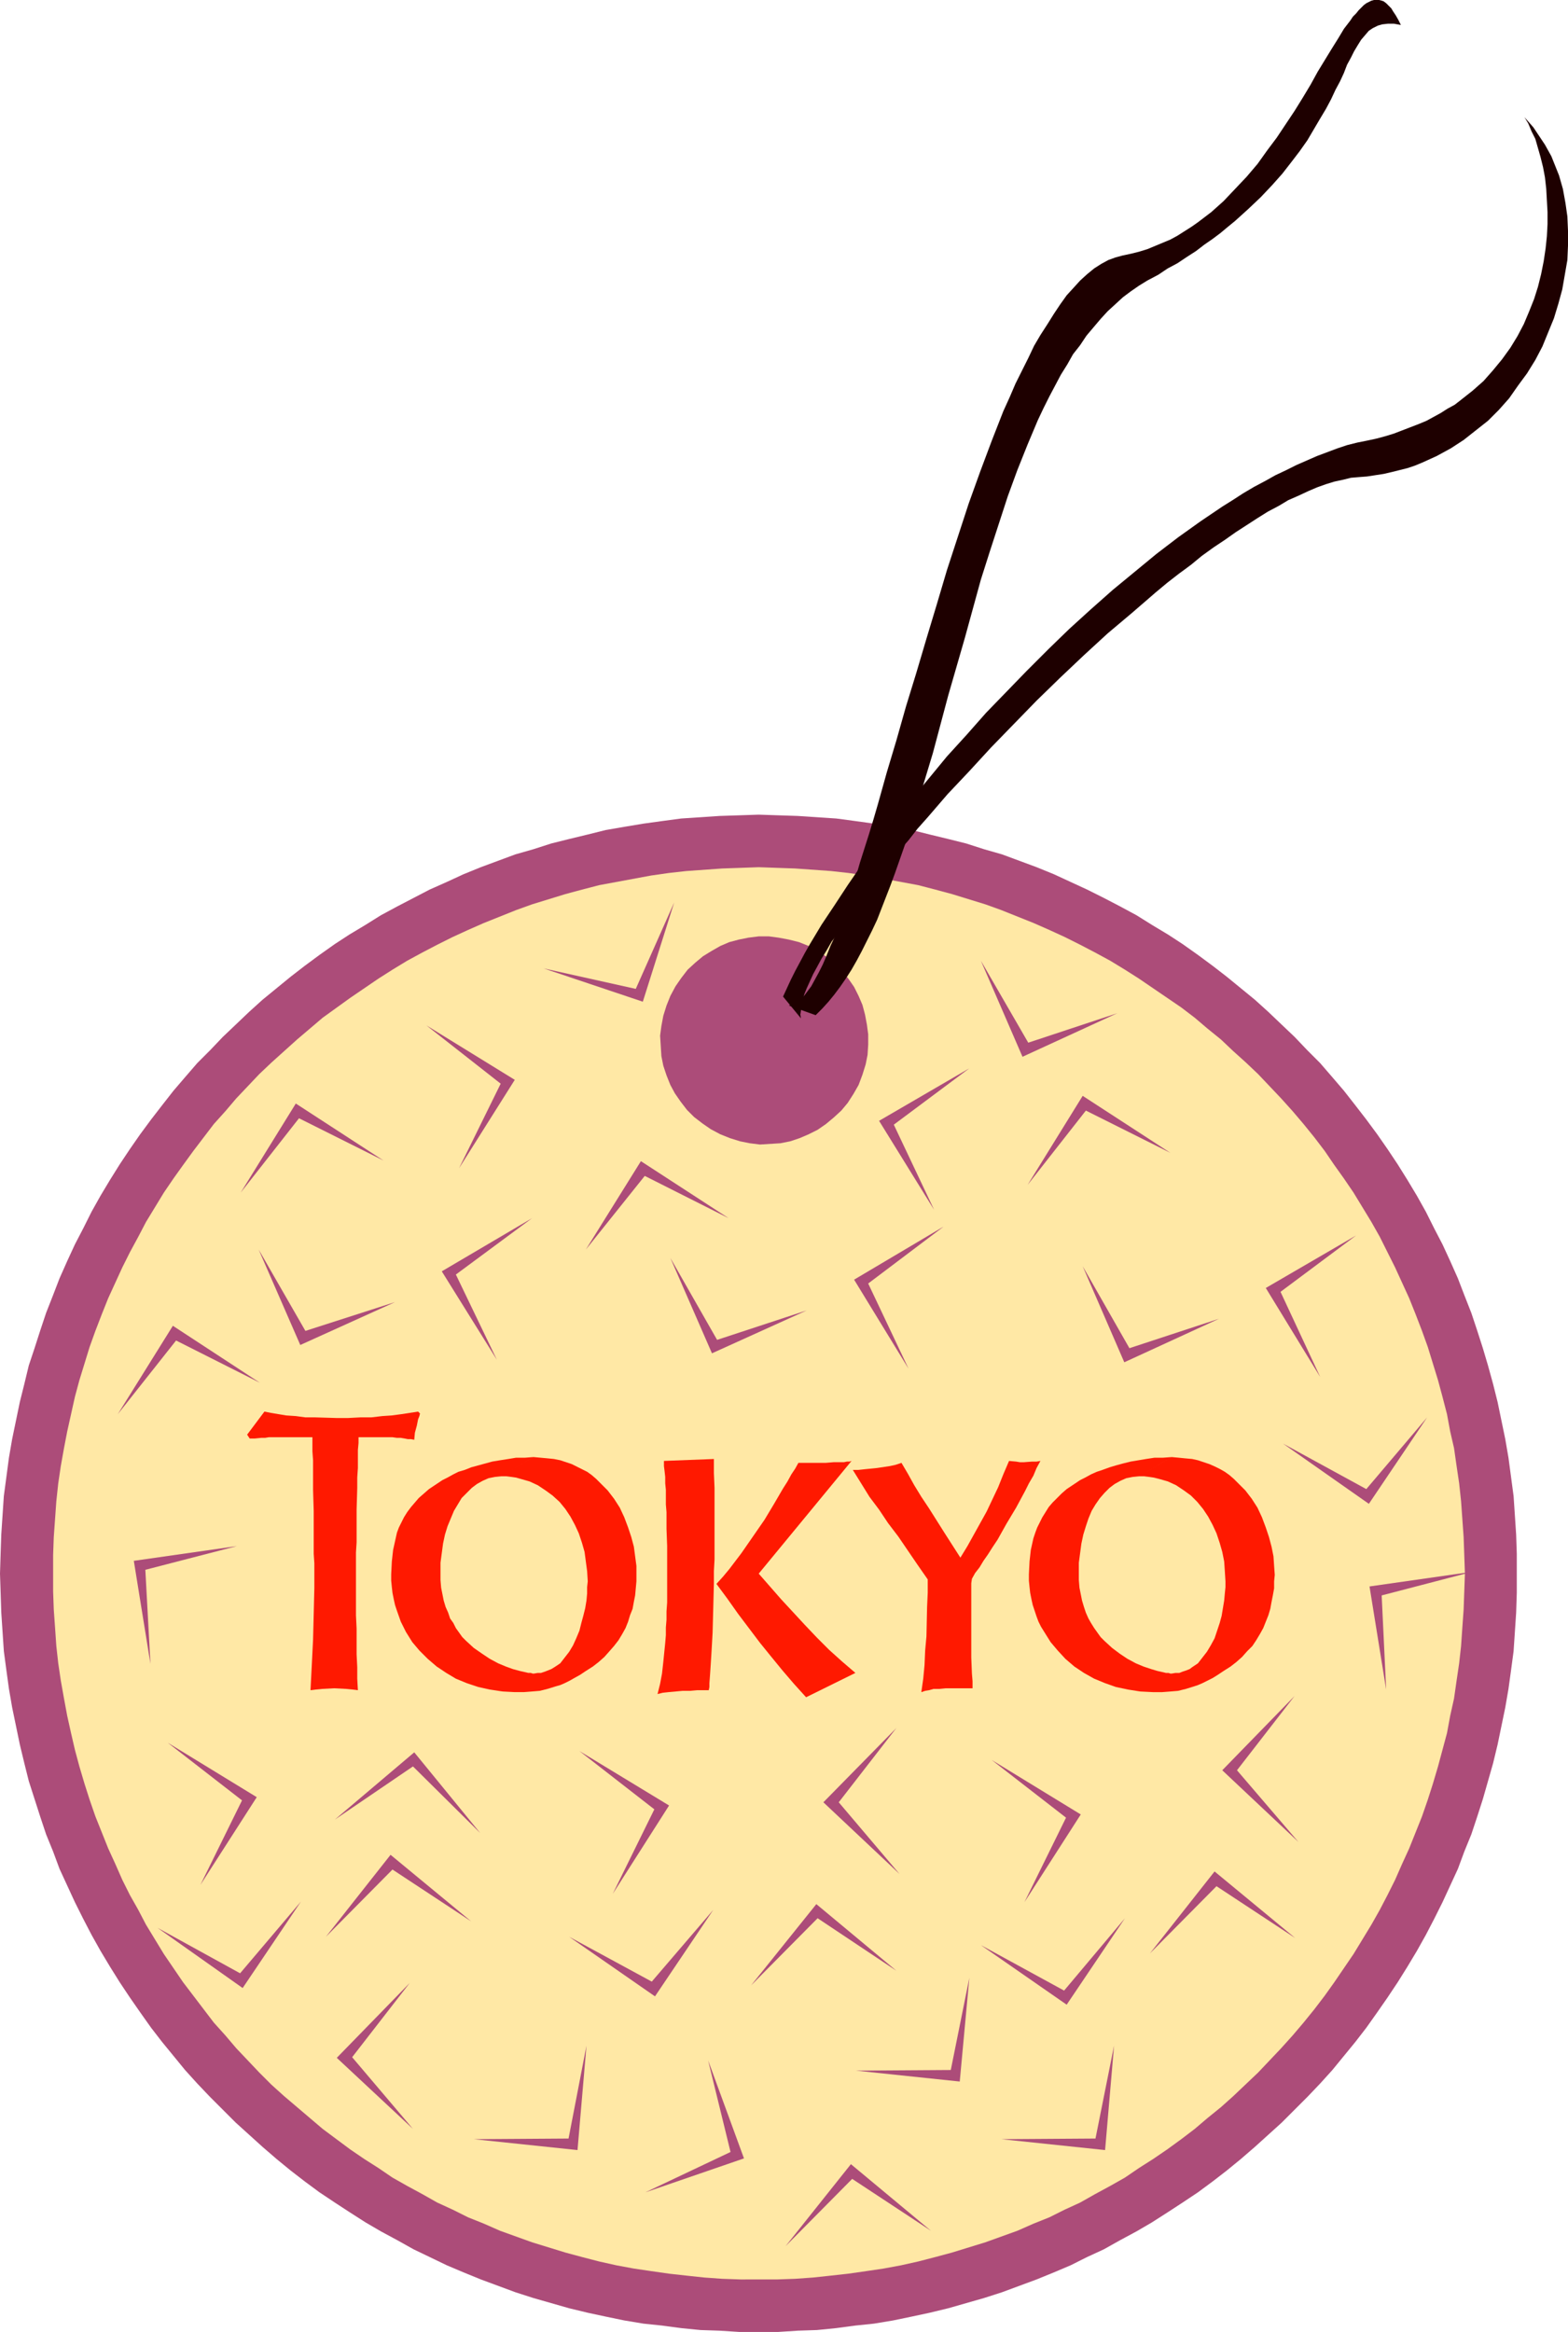 <?xml version="1.0" encoding="UTF-8" standalone="no"?>
<svg
   version="1.0"
   width="104.702mm"
   height="155.668mm"
   id="svg46"
   sodipodi:docname="Luggage Tag - Tokyo.wmf"
   xmlns:inkscape="http://www.inkscape.org/namespaces/inkscape"
   xmlns:sodipodi="http://sodipodi.sourceforge.net/DTD/sodipodi-0.dtd"
   xmlns="http://www.w3.org/2000/svg"
   xmlns:svg="http://www.w3.org/2000/svg">
  <sodipodi:namedview
     id="namedview46"
     pagecolor="#ffffff"
     bordercolor="#000000"
     borderopacity="0.25"
     inkscape:showpageshadow="2"
     inkscape:pageopacity="0.0"
     inkscape:pagecheckerboard="0"
     inkscape:deskcolor="#d1d1d1"
     inkscape:document-units="mm" />
  <defs
     id="defs1">
    <pattern
       id="WMFhbasepattern"
       patternUnits="userSpaceOnUse"
       width="6"
       height="6"
       x="0"
       y="0" />
  </defs>
  <path
     style="fill:#ac4c79;fill-opacity:1;fill-rule:evenodd;stroke:none"
     d="m 191.479,588.353 h 4.848 l 5.009,-0.323 4.848,-0.162 4.848,-0.485 4.848,-0.646 4.686,-0.485 4.848,-0.808 4.686,-0.97 4.524,-0.97 4.686,-1.131 4.524,-1.293 4.524,-1.293 4.524,-1.454 4.363,-1.616 4.363,-1.616 4.363,-1.778 4.201,-1.778 4.201,-2.101 4.201,-1.939 4.04,-2.262 4.201,-2.262 3.878,-2.262 4.04,-2.585 3.716,-2.424 3.878,-2.585 3.716,-2.747 3.555,-2.747 3.555,-2.909 3.555,-3.07 3.393,-3.07 3.393,-3.07 3.232,-3.232 3.232,-3.232 3.232,-3.393 3.07,-3.393 2.909,-3.555 2.909,-3.555 2.747,-3.555 2.747,-3.878 2.585,-3.717 2.585,-3.878 2.424,-3.878 2.424,-4.04 2.262,-4.04 2.101,-4.04 2.101,-4.201 1.939,-4.201 1.939,-4.201 1.616,-4.363 1.777,-4.363 1.454,-4.363 1.454,-4.525 1.293,-4.525 1.293,-4.525 1.131,-4.686 0.97,-4.686 0.97,-4.686 0.808,-4.686 0.646,-4.686 0.646,-4.848 0.323,-4.848 0.323,-4.848 0.162,-5.009 v -4.848 -5.009 l -0.162,-4.848 -0.323,-4.848 -0.323,-4.848 -0.646,-4.848 -0.646,-4.848 -0.808,-4.686 -0.97,-4.686 -0.97,-4.686 -1.131,-4.525 -1.293,-4.686 -1.293,-4.363 -1.454,-4.525 -1.454,-4.363 -1.777,-4.525 -1.616,-4.201 -1.939,-4.363 -1.939,-4.201 -2.101,-4.04 -2.101,-4.201 -2.262,-4.04 -2.424,-4.04 -2.424,-3.878 -2.585,-3.878 -2.585,-3.717 -2.747,-3.717 -2.747,-3.555 -2.909,-3.717 -2.909,-3.393 -3.07,-3.555 -3.232,-3.232 -3.232,-3.393 -3.232,-3.07 -3.393,-3.232 -3.393,-3.07 -3.555,-2.909 -3.555,-2.909 -3.555,-2.747 -3.716,-2.747 -3.878,-2.747 -3.716,-2.424 -4.04,-2.424 -3.878,-2.424 -4.201,-2.262 -4.04,-2.101 -4.201,-2.101 -4.201,-1.939 -4.201,-1.939 -4.363,-1.778 -4.363,-1.616 -4.363,-1.616 -4.524,-1.293 -4.524,-1.454 -4.524,-1.131 -4.686,-1.131 -4.524,-1.131 -4.686,-0.808 -4.848,-0.808 -4.686,-0.646 -4.848,-0.646 -4.848,-0.323 -4.848,-0.323 -5.009,-0.162 -4.848,-0.162 -4.848,0.162 -5.009,0.162 -4.848,0.323 -4.848,0.323 -4.848,0.646 -4.686,0.646 -4.848,0.808 -4.686,0.808 -4.524,1.131 -4.686,1.131 -4.524,1.131 -4.524,1.454 -4.524,1.293 -4.363,1.616 -4.363,1.616 -4.363,1.778 -4.201,1.939 -4.363,1.939 -4.04,2.101 -4.04,2.101 -4.201,2.262 -3.878,2.424 -4.04,2.424 -3.716,2.424 -3.878,2.747 -3.716,2.747 -3.555,2.747 -3.555,2.909 -3.555,2.909 -3.393,3.07 -3.393,3.232 -3.232,3.07 -3.232,3.393 -3.232,3.232 -3.07,3.555 -2.909,3.393 -2.909,3.717 -2.747,3.555 -2.747,3.717 -2.585,3.717 -2.585,3.878 -2.424,3.878 -2.424,4.04 -2.262,4.04 -2.101,4.201 -2.101,4.04 -1.939,4.201 -1.939,4.363 -1.616,4.201 -1.777,4.525 -1.454,4.363 -1.454,4.525 -1.454,4.363 -1.131,4.686 -1.131,4.525 -0.97,4.686 -0.97,4.686 -0.808,4.686 -0.646,4.848 -0.646,4.848 -0.323,4.848 -0.323,4.848 -0.162,4.848 L 0,397.029 l 0.162,4.848 0.162,5.009 0.323,4.848 0.323,4.848 0.646,4.848 0.646,4.686 0.808,4.686 0.97,4.686 0.97,4.686 1.131,4.686 1.131,4.525 1.454,4.525 1.454,4.525 1.454,4.363 1.777,4.363 1.616,4.363 1.939,4.201 1.939,4.201 2.101,4.201 2.101,4.04 2.262,4.04 2.424,4.04 2.424,3.878 2.585,3.878 2.585,3.717 2.747,3.878 2.747,3.555 2.909,3.555 2.909,3.555 3.07,3.393 3.232,3.393 3.232,3.232 3.232,3.232 3.393,3.07 3.393,3.07 3.555,3.07 3.555,2.909 3.555,2.747 3.716,2.747 3.878,2.585 3.716,2.424 4.04,2.585 3.878,2.262 4.201,2.262 4.04,2.262 4.04,1.939 4.363,2.101 4.201,1.778 4.363,1.778 4.363,1.616 4.363,1.616 4.524,1.454 4.524,1.293 4.524,1.293 4.686,1.131 4.524,0.97 4.686,0.97 4.848,0.808 4.686,0.485 4.848,0.646 4.848,0.485 4.848,0.162 5.009,0.323 z"
     id="path1" />
  <path
     style="fill:#ffe8a5;fill-opacity:1;fill-rule:evenodd;stroke:none"
     d="m 191.479,575.103 h 4.524 l 4.686,-0.162 4.524,-0.323 4.524,-0.485 4.363,-0.485 4.524,-0.646 4.363,-0.646 4.363,-0.808 4.363,-0.97 4.363,-1.131 4.201,-1.131 4.201,-1.293 4.201,-1.293 4.04,-1.454 4.04,-1.454 4.04,-1.778 4.04,-1.616 3.878,-1.939 3.878,-1.778 3.716,-2.101 3.878,-2.101 3.716,-2.101 3.555,-2.424 3.555,-2.262 3.555,-2.424 3.555,-2.585 3.393,-2.585 3.232,-2.747 3.393,-2.747 3.07,-2.747 6.302,-5.979 5.817,-6.14 2.909,-3.232 2.747,-3.232 2.747,-3.393 2.585,-3.393 2.424,-3.393 2.424,-3.555 2.424,-3.555 2.262,-3.717 2.262,-3.717 2.101,-3.717 1.939,-3.717 1.939,-3.878 1.777,-4.04 1.777,-3.878 1.616,-4.04 1.616,-4.04 1.454,-4.201 1.293,-4.04 1.293,-4.363 1.131,-4.201 1.131,-4.201 0.808,-4.363 0.97,-4.363 0.646,-4.525 0.646,-4.363 0.485,-4.363 0.323,-4.686 0.323,-4.525 0.162,-4.525 0.162,-4.525 -0.162,-4.686 -0.162,-4.525 -0.323,-4.525 -0.323,-4.525 -0.485,-4.525 -0.646,-4.363 -0.646,-4.525 -0.97,-4.201 -0.808,-4.363 -1.131,-4.363 -1.131,-4.201 -1.293,-4.201 -1.293,-4.201 -1.454,-4.04 -1.616,-4.201 -1.616,-4.04 -1.777,-3.878 -1.777,-3.878 -1.939,-3.878 -1.939,-3.878 -2.101,-3.717 -2.262,-3.717 -2.262,-3.717 -2.424,-3.555 -2.424,-3.393 -2.424,-3.555 -2.585,-3.393 -2.747,-3.393 -2.747,-3.232 -2.909,-3.232 -2.909,-3.07 -2.909,-3.07 -3.07,-2.909 -3.232,-2.909 -3.07,-2.909 -3.393,-2.747 -3.232,-2.747 -3.393,-2.585 -3.555,-2.424 -3.555,-2.424 -3.555,-2.424 -3.555,-2.262 -3.716,-2.262 -3.878,-2.101 -3.716,-1.939 -3.878,-1.939 -3.878,-1.778 -4.04,-1.778 -4.04,-1.616 -4.04,-1.616 -4.04,-1.454 -4.201,-1.293 -4.201,-1.293 -4.201,-1.131 -4.363,-1.131 -4.363,-0.808 -4.363,-0.808 -4.363,-0.808 -4.524,-0.646 -4.363,-0.485 -4.524,-0.323 -4.524,-0.323 -4.686,-0.162 -4.524,-0.162 -4.524,0.162 -4.686,0.162 -4.524,0.323 -4.524,0.323 -4.363,0.485 -4.524,0.646 -4.363,0.808 -4.363,0.808 -4.363,0.808 -4.363,1.131 -4.201,1.131 -4.201,1.293 -4.201,1.293 -4.04,1.454 -4.04,1.616 -4.04,1.616 -4.04,1.778 -3.878,1.778 -3.878,1.939 -3.716,1.939 -3.878,2.101 -3.716,2.262 -3.555,2.262 -3.555,2.424 -3.555,2.424 -6.948,5.009 -3.232,2.747 -3.232,2.747 -3.232,2.909 -3.232,2.909 -3.07,2.909 -2.909,3.07 -2.909,3.07 -2.747,3.232 -2.909,3.232 -2.585,3.393 -2.585,3.393 -2.585,3.555 -2.424,3.393 -2.424,3.555 -2.262,3.717 -2.262,3.717 -1.939,3.717 -2.101,3.878 -1.939,3.878 -1.777,3.878 -1.777,3.878 -1.616,4.04 -1.616,4.201 -1.454,4.04 -1.293,4.201 -1.293,4.201 -1.131,4.201 -0.97,4.363 -0.97,4.363 -0.808,4.201 -0.808,4.525 -0.646,4.363 -0.485,4.525 -0.323,4.525 -0.323,4.525 -0.162,4.525 v 4.686 4.525 l 0.162,4.525 0.323,4.525 0.323,4.686 0.485,4.363 0.646,4.363 0.808,4.525 0.808,4.363 0.97,4.363 0.97,4.201 1.131,4.201 1.293,4.363 1.293,4.04 1.454,4.201 1.616,4.04 1.616,4.04 1.777,3.878 1.777,4.04 1.939,3.878 2.101,3.717 1.939,3.717 2.262,3.717 2.262,3.717 2.424,3.555 2.424,3.555 2.585,3.393 2.585,3.393 2.585,3.393 2.909,3.232 2.747,3.232 2.909,3.07 2.909,3.07 3.07,3.07 3.232,2.909 3.232,2.747 3.232,2.747 3.232,2.747 6.948,5.171 3.555,2.424 3.555,2.262 3.555,2.424 3.716,2.101 3.878,2.101 3.716,2.101 3.878,1.778 3.878,1.939 4.04,1.616 4.04,1.778 4.04,1.454 4.04,1.454 4.201,1.293 4.201,1.293 4.201,1.131 4.363,1.131 4.363,0.97 4.363,0.808 4.363,0.646 4.524,0.646 4.363,0.485 4.524,0.485 4.524,0.323 4.686,0.162 z"
     id="path2" />
  <path
     style="fill:#ac4c79;fill-opacity:1;fill-rule:evenodd;stroke:none"
     d="m 225.573,283.754 19.067,-14.22 -22.784,13.25 13.896,22.461 z"
     id="path3" />
  <path
     style="fill:#ac4c79;fill-opacity:1;fill-rule:evenodd;stroke:none"
     d="M 77.076,335.786 65.281,315.264 75.784,339.341 99.698,328.515 Z"
     id="path4" />
  <path
     style="fill:#ac4c79;fill-opacity:1;fill-rule:evenodd;stroke:none"
     d="m 160.454,249.497 -23.268,-5.171 25.046,8.403 7.918,-25.047 z"
     id="path5" />
  <path
     style="fill:#ac4c79;fill-opacity:1;fill-rule:evenodd;stroke:none"
     d="M 75.46,282.138 96.79,292.803 74.652,278.421 60.756,300.883 Z"
     id="path6" />
  <path
     style="fill:#ac4c79;fill-opacity:1;fill-rule:evenodd;stroke:none"
     d="m 60.595,497.862 -20.845,-11.473 21.491,15.19 14.704,-21.815 z"
     id="path7" />
  <path
     style="fill:#ac4c79;fill-opacity:1;fill-rule:evenodd;stroke:none"
     d="M 61.079,454.233 50.576,475.563 64.796,453.425 42.335,439.689 Z"
     id="path8" />
  <path
     style="fill:#ac4c79;fill-opacity:1;fill-rule:evenodd;stroke:none"
     d="m 215.07,549.733 19.875,13.089 -20.198,-16.805 -16.482,20.684 z"
     id="path9" />
  <path
     style="fill:#ac4c79;fill-opacity:1;fill-rule:evenodd;stroke:none"
     d="m 36.68,396.06 23.107,-5.979 -26.015,3.717 4.201,26.016 z"
     id="path10" />
  <path
     style="fill:#ac4c79;fill-opacity:1;fill-rule:evenodd;stroke:none"
     d="M 88.872,519.031 103.415,500.286 84.994,519.192 104.223,537.129 Z"
     id="path11" />
  <path
     style="fill:#ac4c79;fill-opacity:1;fill-rule:evenodd;stroke:none"
     d="m 115.049,321.566 19.229,-14.22 -22.784,13.412 13.896,22.3 z"
     id="path12" />
  <path
     style="fill:#ac4c79;fill-opacity:1;fill-rule:evenodd;stroke:none"
     d="m 180.976,338.049 -11.796,-20.684 10.503,24.077 23.915,-10.827 z"
     id="path13" />
  <path
     style="fill:#ac4c79;fill-opacity:1;fill-rule:evenodd;stroke:none"
     d="m 162.717,296.681 21.168,10.665 -22.137,-14.382 -13.896,22.3 z"
     id="path14" />
  <path
     style="fill:#ac4c79;fill-opacity:1;fill-rule:evenodd;stroke:none"
     d="m 164.494,499.963 -20.845,-11.311 21.652,15.028 14.704,-21.815 z"
     id="path15" />
  <path
     style="fill:#ac4c79;fill-opacity:1;fill-rule:evenodd;stroke:none"
     d="m 165.14,456.495 -10.503,21.33 14.22,-22.3 -22.622,-13.735 z"
     id="path16" />
  <path
     style="fill:#ac4c79;fill-opacity:1;fill-rule:evenodd;stroke:none"
     d="M 99.052,471.684 118.927,484.773 98.567,467.968 82.247,488.652 Z"
     id="path17" />
  <path
     style="fill:#ac4c79;fill-opacity:1;fill-rule:evenodd;stroke:none"
     d="m 143.488,539.553 -23.915,0.162 26.177,2.747 2.262,-26.339 z"
     id="path18" />
  <path
     style="fill:#ac4c79;fill-opacity:1;fill-rule:evenodd;stroke:none"
     d="m 104.223,445.668 16.966,16.805 -16.643,-20.36 -20.037,16.967 z"
     id="path19" />
  <path
     style="fill:#ac4c79;fill-opacity:1;fill-rule:evenodd;stroke:none"
     d="m 219.11,323.829 19.067,-14.382 -22.622,13.412 13.735,22.461 z"
     id="path20" />
  <path
     style="fill:#ac4c79;fill-opacity:1;fill-rule:evenodd;stroke:none"
     d="m 285.037,340.149 -11.796,-20.684 10.503,24.239 23.915,-10.988 z"
     id="path21" />
  <path
     style="fill:#ac4c79;fill-opacity:1;fill-rule:evenodd;stroke:none"
     d="M 274.049,280.199 295.378,290.864 273.241,276.482 259.345,298.944 Z"
     id="path22" />
  <path
     style="fill:#ac4c79;fill-opacity:1;fill-rule:evenodd;stroke:none"
     d="m 268.555,502.225 -21.006,-11.473 21.652,15.028 14.704,-21.815 z"
     id="path23" />
  <path
     style="fill:#ac4c79;fill-opacity:1;fill-rule:evenodd;stroke:none"
     d="m 269.04,458.596 -10.503,21.33 14.22,-22.138 -22.46,-13.735 z"
     id="path24" />
  <path
     style="fill:#ac4c79;fill-opacity:1;fill-rule:evenodd;stroke:none"
     d="m 206.345,483.965 19.875,13.25 -20.198,-16.805 -16.482,20.522 z"
     id="path25" />
  <path
     style="fill:#ac4c79;fill-opacity:1;fill-rule:evenodd;stroke:none"
     d="m 239.954,522.262 -23.915,0.162 26.177,2.747 2.424,-26.178 z"
     id="path26" />
  <path
     style="fill:#ac4c79;fill-opacity:1;fill-rule:evenodd;stroke:none"
     d="m 211.677,454.717 14.543,-18.745 -18.421,18.745 19.229,18.098 z"
     id="path27" />
  <path
     style="fill:#ac4c79;fill-opacity:1;fill-rule:evenodd;stroke:none"
     d="m 323.171,325.929 19.067,-14.22 -22.784,13.25 13.735,22.461 z"
     id="path28" />
  <path
     style="fill:#ac4c79;fill-opacity:1;fill-rule:evenodd;stroke:none"
     d="m 259.506,263.07 -11.957,-20.684 10.503,24.239 23.915,-10.988 z"
     id="path29" />
  <path
     style="fill:#ac4c79;fill-opacity:1;fill-rule:evenodd;stroke:none"
     d="M 44.436,338.21 65.604,348.875 43.628,334.494 29.732,356.793 Z"
     id="path30" />
  <path
     style="fill:#ac4c79;fill-opacity:1;fill-rule:evenodd;stroke:none"
     d="m 184.369,542.946 -21.491,10.18 24.884,-8.564 -9.049,-24.723 z"
     id="path31" />
  <path
     style="fill:#ac4c79;fill-opacity:1;fill-rule:evenodd;stroke:none"
     d="m 344.823,375.699 -21.006,-11.473 21.652,15.19 14.704,-21.815 z"
     id="path32" />
  <path
     style="fill:#ac4c79;fill-opacity:1;fill-rule:evenodd;stroke:none"
     d="M 126.36,273.412 115.857,294.742 129.915,272.443 107.616,258.707 Z"
     id="path33" />
  <path
     style="fill:#ac4c79;fill-opacity:1;fill-rule:evenodd;stroke:none"
     d="m 307.012,475.886 19.875,13.089 -20.36,-16.805 -16.32,20.684 z"
     id="path34" />
  <path
     style="fill:#ac4c79;fill-opacity:1;fill-rule:evenodd;stroke:none"
     d="m 348.701,402.523 22.945,-5.979 -26.015,3.717 4.201,26.016 z"
     id="path35" />
  <path
     style="fill:#ac4c79;fill-opacity:1;fill-rule:evenodd;stroke:none"
     d="m 276.473,539.553 -23.753,0.162 26.177,2.747 2.262,-26.339 z"
     id="path36" />
  <path
     style="fill:#ac4c79;fill-opacity:1;fill-rule:evenodd;stroke:none"
     d="m 312.183,446.638 14.543,-18.745 -18.259,18.745 19.229,18.098 z"
     id="path37" />
  <path
     style="fill:#ff1900;fill-opacity:1;fill-rule:evenodd;stroke:none"
     d="M 70.29,362.61 H 68.997 67.866 l -0.97,0.162 h -0.97 l -1.616,0.162 h -1.293 l -0.646,-0.97 4.363,-5.817 1.616,0.323 1.939,0.323 1.939,0.323 2.424,0.162 2.424,0.323 h 2.424 l 5.332,0.162 h 3.07 l 3.07,-0.162 h 2.747 l 2.747,-0.323 2.424,-0.162 2.424,-0.323 2.101,-0.323 2.101,-0.323 0.485,0.485 -0.162,0.646 -0.323,0.808 -0.323,1.616 -0.485,1.778 -0.162,1.778 -0.808,-0.162 h -0.808 l -0.808,-0.162 -0.97,-0.162 h -0.97 l -1.131,-0.162 h -1.293 -1.293 -5.979 v 1.454 l -0.162,1.778 v 2.101 2.424 l -0.162,2.424 v 2.585 l -0.162,5.494 v 5.494 2.747 l -0.162,2.585 v 2.424 2.424 4.04 6.948 l 0.162,3.393 v 3.393 3.07 l 0.162,3.232 v 2.909 l 0.162,2.909 -1.293,-0.162 -1.616,-0.162 -3.07,-0.162 -3.07,0.162 -1.616,0.162 -1.293,0.162 0.323,-6.302 0.323,-6.464 0.162,-6.464 0.162,-6.625 v -6.14 l -0.162,-2.424 v -5.332 -5.494 l -0.162,-5.333 v -2.747 -2.424 -2.262 l -0.162,-2.262 v -1.939 -1.616 z"
     id="path38" />
  <path
     style="fill:#ff1900;fill-opacity:1;fill-rule:evenodd;stroke:none"
     d="m 126.521,372.468 h 1.293 l 1.293,0.162 1.131,0.162 1.131,0.323 1.131,0.323 1.131,0.323 2.101,0.97 1.939,1.293 1.777,1.293 1.777,1.616 1.454,1.778 1.293,1.939 1.131,2.101 0.97,2.101 0.808,2.424 0.646,2.262 0.323,2.424 0.323,2.424 0.162,2.585 -0.162,1.454 v 1.616 l -0.162,1.778 -0.323,1.939 -0.485,1.939 -0.485,1.778 -0.485,1.939 -0.808,1.939 -0.808,1.778 -0.97,1.616 -1.131,1.454 -1.131,1.454 -1.454,0.97 -0.808,0.485 -0.808,0.323 -0.808,0.323 -0.97,0.323 h -0.808 l -0.97,0.162 H 134.439 L 133.954,422.076 H 133.308 l -0.646,-0.162 -1.454,-0.323 -1.777,-0.485 -1.777,-0.646 -1.939,-0.808 -2.101,-1.131 -1.939,-1.293 -2.101,-1.454 -1.939,-1.778 -0.97,-0.97 -0.808,-1.131 -0.808,-1.131 -0.646,-1.293 -0.808,-1.131 -0.485,-1.454 -0.646,-1.454 -0.485,-1.616 -0.323,-1.616 -0.323,-1.616 -0.162,-1.939 v -1.939 -2.424 l 0.323,-2.424 0.323,-2.424 0.485,-2.262 0.646,-2.101 0.808,-1.939 0.808,-1.939 0.97,-1.616 0.97,-1.616 1.293,-1.293 1.293,-1.293 1.293,-0.97 1.454,-0.808 1.454,-0.646 1.616,-0.323 1.616,-0.162 8.079,-4.848 -2.101,0.162 h -2.262 l -1.939,0.323 -2.101,0.323 -1.939,0.323 -1.777,0.485 -1.777,0.485 -1.777,0.485 -1.616,0.646 -1.616,0.485 -1.293,0.646 -1.454,0.808 -1.293,0.646 -2.424,1.616 -0.97,0.646 -1.293,1.131 -1.293,1.131 -0.97,1.131 -0.97,1.131 -0.97,1.293 -0.808,1.293 -0.646,1.293 -0.646,1.293 -0.485,1.293 -0.323,1.454 -0.323,1.454 -0.323,1.454 -0.323,2.909 -0.162,3.232 v 1.616 l 0.162,1.616 0.162,1.454 0.323,1.616 0.323,1.454 0.485,1.454 0.97,2.747 0.646,1.293 0.646,1.293 1.616,2.585 1.777,2.101 2.101,2.101 2.262,1.939 2.424,1.616 2.424,1.454 2.747,1.131 2.909,0.97 2.909,0.646 3.232,0.485 3.07,0.162 h 2.262 l 2.101,-0.162 1.939,-0.162 1.939,-0.485 2.101,-0.646 1.131,-0.323 1.131,-0.485 1.293,-0.646 1.131,-0.646 1.454,-0.808 1.454,-0.97 1.777,-1.131 1.454,-1.131 1.454,-1.293 1.293,-1.454 1.131,-1.293 1.131,-1.454 0.97,-1.616 0.808,-1.454 0.646,-1.616 0.485,-1.616 0.646,-1.616 0.323,-1.778 0.323,-1.616 0.162,-1.778 0.162,-1.778 v -1.616 -2.262 l -0.323,-2.424 -0.323,-2.424 -0.646,-2.424 -0.808,-2.424 -0.97,-2.585 -1.131,-2.424 -1.454,-2.262 -1.616,-2.101 -0.97,-0.97 -0.97,-0.97 -0.97,-0.97 -1.131,-0.97 -1.131,-0.808 -1.293,-0.646 -1.293,-0.646 -1.293,-0.646 -1.454,-0.485 -1.454,-0.485 -1.616,-0.323 -1.616,-0.162 -1.777,-0.162 -1.777,-0.162 z"
     id="path39" />
  <path
     style="fill:#ff1900;fill-opacity:1;fill-rule:evenodd;stroke:none"
     d="m 167.564,368.589 12.604,-0.485 v 3.555 l 0.162,3.717 v 3.878 3.878 4.686 2.747 2.909 l -0.162,2.909 v 3.07 l -0.162,6.302 -0.162,6.14 -0.162,2.909 -0.162,2.747 -0.162,2.585 -0.162,2.424 -0.162,2.101 v 0.97 l -0.162,0.808 h -1.293 -1.616 l -1.777,0.162 h -1.939 l -1.777,0.162 -1.777,0.162 -1.454,0.162 -0.646,0.162 -0.646,0.162 0.646,-2.585 0.485,-2.585 0.323,-2.909 0.162,-1.616 0.162,-1.616 0.162,-1.616 0.162,-1.939 v -1.939 l 0.162,-1.939 v -2.101 l 0.162,-2.262 v -2.424 -2.424 -4.848 -4.525 l -0.162,-4.363 v -4.201 l -0.162,-1.939 v -1.939 -1.778 l -0.162,-1.616 v -1.616 l -0.162,-1.454 -0.162,-1.293 z"
     id="path40" />
  <path
     style="fill:#ff1900;fill-opacity:1;fill-rule:evenodd;stroke:none"
     d="m 203.436,428.216 -3.07,-3.393 -2.909,-3.393 -2.909,-3.555 -2.747,-3.393 -5.494,-7.272 -2.747,-3.878 -2.747,-3.717 1.616,-1.778 1.616,-1.939 3.07,-4.04 2.909,-4.201 2.909,-4.201 2.424,-4.04 1.131,-1.939 1.131,-1.939 1.131,-1.778 0.97,-1.778 0.97,-1.454 0.808,-1.454 h 2.909 1.939 2.101 l 1.939,-0.162 h 1.777 0.808 l 0.808,-0.162 h 0.646 l 0.485,-0.162 -23.43,28.44 5.655,6.464 5.979,6.464 3.07,3.232 3.07,3.07 3.232,2.909 3.393,2.909 z"
     id="path41" />
  <path
     style="fill:#ff1900;fill-opacity:1;fill-rule:evenodd;stroke:none"
     d="m 245.448,425.954 h -4.848 -1.939 l -1.616,0.162 h -1.454 l -1.131,0.323 -0.97,0.162 -0.97,0.323 0.485,-3.393 0.323,-3.393 0.162,-3.717 0.323,-3.555 0.162,-7.433 0.162,-3.555 v -3.393 l -2.585,-3.717 -2.424,-3.555 -2.424,-3.555 -2.585,-3.393 -2.262,-3.393 -2.424,-3.232 -2.101,-3.393 -2.101,-3.393 h 1.454 l 1.454,-0.162 3.232,-0.323 3.232,-0.485 1.454,-0.323 1.454,-0.485 1.616,2.747 1.616,2.909 1.777,2.909 1.939,2.909 3.878,6.14 4.04,6.302 1.777,-2.909 1.616,-2.909 1.616,-2.909 1.616,-2.909 1.454,-3.07 1.454,-3.07 1.293,-3.232 1.454,-3.393 1.777,0.162 0.97,0.162 h 0.97 l 2.101,-0.162 h 1.131 l 0.97,-0.162 -0.97,1.778 -0.808,1.939 -1.131,1.939 -0.97,1.939 -2.262,4.201 -2.424,4.04 -2.262,4.04 -1.293,1.939 -1.131,1.778 -1.131,1.616 -0.97,1.616 -1.131,1.454 -0.808,1.454 -0.162,1.131 v 1.293 2.909 6.14 8.403 l 0.162,4.04 0.162,1.939 z"
     id="path42" />
  <path
     style="fill:#ff1900;fill-opacity:1;fill-rule:evenodd;stroke:none"
     d="m 287.461,372.468 h 1.293 l 1.293,0.162 1.131,0.162 1.293,0.323 1.131,0.323 1.131,0.323 2.101,0.97 1.939,1.293 1.777,1.293 1.616,1.616 1.454,1.778 1.293,1.939 1.131,2.101 0.97,2.101 0.808,2.424 0.646,2.262 0.485,2.424 0.162,2.424 0.162,2.585 v 1.454 l -0.162,1.616 -0.162,1.778 -0.323,1.939 -0.323,1.939 -0.485,1.778 -0.646,1.939 -0.646,1.939 -0.97,1.778 -0.97,1.616 -1.131,1.454 -1.131,1.454 -1.454,0.97 -0.646,0.485 -0.808,0.323 -0.97,0.323 -0.808,0.323 h -0.97 l -0.97,0.162 h -0.323 l -0.485,-0.162 h -0.646 l -0.646,-0.162 -1.454,-0.323 -1.616,-0.485 -1.939,-0.646 -1.939,-0.808 -2.101,-1.131 -1.939,-1.293 -1.939,-1.454 -1.939,-1.778 -0.97,-0.97 -0.808,-1.131 -0.808,-1.131 -0.808,-1.293 -0.646,-1.131 -0.646,-1.454 -0.485,-1.454 -0.485,-1.616 -0.323,-1.616 -0.323,-1.616 -0.162,-1.939 v -1.939 -2.424 l 0.323,-2.424 0.323,-2.424 0.485,-2.262 0.646,-2.101 0.646,-1.939 0.808,-1.939 0.97,-1.616 1.131,-1.616 1.131,-1.293 1.293,-1.293 1.293,-0.97 1.454,-0.808 1.454,-0.646 1.616,-0.323 1.616,-0.162 8.241,-4.848 -2.262,0.162 h -2.101 l -2.101,0.323 -1.939,0.323 -1.939,0.323 -1.939,0.485 -1.777,0.485 -1.616,0.485 -1.777,0.646 -1.454,0.485 -1.454,0.646 -1.454,0.808 -1.293,0.646 -2.424,1.616 -0.97,0.646 -1.293,1.131 -1.131,1.131 -1.131,1.131 -0.97,1.131 -0.808,1.293 -0.808,1.293 -0.646,1.293 -0.646,1.293 -0.485,1.293 -0.485,1.454 -0.323,1.454 -0.323,1.454 -0.323,2.909 -0.162,3.232 v 1.616 l 0.162,1.616 0.162,1.454 0.323,1.616 0.323,1.454 0.485,1.454 0.485,1.454 0.485,1.293 0.646,1.293 0.808,1.293 1.616,2.585 1.777,2.101 1.939,2.101 2.262,1.939 2.424,1.616 2.585,1.454 2.747,1.131 2.747,0.97 3.07,0.646 3.07,0.485 3.232,0.162 h 2.262 l 2.101,-0.162 1.939,-0.162 1.939,-0.485 2.101,-0.646 0.97,-0.323 1.131,-0.485 1.293,-0.646 1.293,-0.646 1.293,-0.808 1.454,-0.97 1.777,-1.131 1.454,-1.131 1.454,-1.293 1.293,-1.454 1.293,-1.293 0.97,-1.454 0.97,-1.616 0.808,-1.454 0.646,-1.616 0.646,-1.616 0.485,-1.616 0.323,-1.778 0.323,-1.616 0.323,-1.778 v -1.778 l 0.162,-1.616 -0.162,-2.262 -0.162,-2.424 -0.485,-2.424 -0.646,-2.424 -0.808,-2.424 -0.97,-2.585 -1.131,-2.424 -1.454,-2.262 -1.616,-2.101 -0.97,-0.97 -0.97,-0.97 -0.97,-0.97 -1.131,-0.97 -1.131,-0.808 -1.131,-0.646 -1.293,-0.646 -1.454,-0.646 -1.454,-0.485 -1.454,-0.485 -1.454,-0.323 -1.777,-0.162 -1.616,-0.162 -1.777,-0.162 z"
     id="path43" />
  <path
     style="fill:#ac4c79;fill-opacity:1;fill-rule:evenodd;stroke:none"
     d="m 169.18,251.274 -0.97,2.424 -0.808,2.585 -0.485,2.585 -0.323,2.424 0.162,2.585 0.162,2.585 0.485,2.424 0.808,2.424 0.97,2.424 1.131,2.101 1.454,2.101 1.616,2.101 1.777,1.778 2.101,1.616 2.101,1.454 2.424,1.293 2.424,0.97 2.585,0.808 2.424,0.485 2.585,0.323 2.585,-0.162 2.585,-0.162 2.424,-0.485 2.424,-0.808 2.262,-0.97 2.262,-1.131 2.101,-1.454 1.939,-1.616 1.939,-1.778 1.616,-1.939 1.454,-2.262 1.293,-2.262 0.97,-2.585 0.808,-2.585 0.485,-2.424 0.162,-2.585 v -2.585 l -0.323,-2.424 -0.485,-2.585 -0.646,-2.424 -0.97,-2.262 -1.131,-2.262 -1.454,-2.101 -1.616,-1.939 -1.777,-1.778 -2.101,-1.778 -2.101,-1.454 -2.424,-1.293 -2.424,-0.97 -2.585,-0.646 -2.585,-0.485 -2.424,-0.323 h -2.585 l -2.585,0.323 -2.424,0.485 -2.424,0.646 -2.262,0.97 -2.262,1.293 -2.101,1.293 -1.939,1.616 -1.939,1.778 -1.616,2.101 -1.454,2.101 z"
     id="path44" />
  <path
     style="fill:#1e0000;fill-opacity:1;fill-rule:evenodd;stroke:none"
     d="m 202.143,256.93 -0.162,-0.97 0.162,-0.97 0.162,-1.293 0.323,-1.293 0.323,-1.454 0.646,-1.616 0.808,-1.778 0.808,-1.778 0.97,-1.778 1.131,-2.101 1.293,-2.101 1.293,-2.262 1.616,-2.101 1.616,-2.424 1.616,-2.424 1.777,-2.424 1.939,-2.585 1.939,-2.747 2.101,-2.585 2.101,-2.747 2.262,-2.747 2.424,-2.747 2.262,-2.909 2.585,-2.909 5.009,-5.817 5.494,-5.817 5.494,-5.979 5.655,-5.817 5.817,-5.979 5.979,-5.817 5.979,-5.656 5.979,-5.494 6.14,-5.171 5.979,-5.171 2.909,-2.424 2.909,-2.262 3.07,-2.262 2.747,-2.262 2.909,-2.101 2.909,-1.939 2.747,-1.939 2.747,-1.778 2.747,-1.778 2.585,-1.616 2.747,-1.454 2.424,-1.454 2.585,-1.131 2.424,-1.131 2.262,-0.97 2.262,-0.808 2.101,-0.646 2.262,-0.485 1.939,-0.485 1.939,-0.162 2.101,-0.162 2.101,-0.323 2.101,-0.323 2.101,-0.485 1.939,-0.485 1.939,-0.485 1.939,-0.646 1.939,-0.808 1.777,-0.808 1.777,-0.808 3.555,-1.939 3.232,-2.101 3.07,-2.424 3.07,-2.424 2.747,-2.747 2.585,-2.909 2.262,-3.232 2.262,-3.07 2.101,-3.393 1.777,-3.393 1.454,-3.555 1.454,-3.555 1.131,-3.717 0.97,-3.555 0.646,-3.717 0.646,-3.717 0.162,-3.717 v -3.555 l -0.162,-3.717 -0.485,-3.393 -0.646,-3.555 -0.97,-3.393 -1.293,-3.232 -0.646,-1.616 -0.808,-1.454 -0.808,-1.454 -0.97,-1.454 -0.97,-1.454 -0.97,-1.454 -1.131,-1.293 -1.131,-1.293 0.97,1.616 0.808,1.939 0.97,1.939 0.646,2.262 0.646,2.262 0.646,2.585 0.485,2.585 0.323,2.909 0.162,2.909 0.162,2.909 v 3.07 l -0.162,3.07 -0.323,3.07 -0.485,3.232 -0.646,3.232 -0.808,3.232 -0.97,3.07 -1.293,3.232 -1.293,3.07 -1.616,3.07 -1.777,2.909 -2.101,2.909 -2.262,2.747 -2.424,2.747 -2.747,2.424 -3.07,2.424 -1.454,1.131 -1.777,0.97 -1.777,1.131 -1.777,0.97 -1.777,0.97 -1.939,0.808 -2.101,0.808 -2.101,0.808 -2.101,0.808 -2.101,0.646 -2.424,0.646 -2.262,0.485 -2.424,0.485 -2.585,0.646 -2.424,0.808 -2.585,0.97 -2.585,0.97 -2.585,1.131 -2.585,1.131 -2.585,1.293 -2.747,1.293 -2.585,1.454 -2.747,1.454 -2.747,1.616 -2.747,1.778 -2.585,1.616 -5.494,3.717 -5.655,4.04 -5.494,4.201 -5.494,4.525 -5.494,4.525 -5.655,5.009 -5.332,4.848 -5.332,5.171 -5.332,5.333 -5.171,5.333 -5.171,5.332 -4.848,5.494 -5.009,5.494 -4.524,5.494 -4.524,5.494 -4.363,5.494 -4.04,5.494 -4.04,5.333 -3.555,5.171 -3.393,5.171 -1.616,2.424 -1.616,2.424 -1.454,2.424 -1.454,2.424 -1.293,2.262 -1.293,2.424 -1.131,2.101 -1.131,2.262 -0.97,2.101 -0.97,2.101 z"
     id="path45" />
  <path
     style="fill:#1e0000;fill-opacity:1;fill-rule:evenodd;stroke:none"
     d="m 199.073,253.698 0.97,-0.323 0.808,-0.323 0.97,-0.808 0.97,-0.808 0.97,-1.293 0.97,-1.293 0.97,-1.778 0.97,-1.778 0.97,-1.939 0.97,-2.262 0.97,-2.424 1.131,-2.424 0.97,-2.747 1.131,-2.909 0.97,-3.07 1.131,-3.07 1.131,-3.393 0.97,-3.393 1.131,-3.555 1.131,-3.555 1.131,-3.717 1.131,-3.878 1.131,-4.04 1.131,-4.04 2.424,-8.08 2.424,-8.564 1.293,-4.201 1.293,-4.201 2.585,-8.726 2.585,-8.564 2.585,-8.726 2.747,-8.403 2.747,-8.403 2.909,-8.08 1.454,-3.878 1.454,-3.878 1.454,-3.717 1.454,-3.717 1.616,-3.555 1.454,-3.393 1.616,-3.232 1.616,-3.232 1.454,-3.07 1.616,-2.747 1.777,-2.747 1.616,-2.585 1.616,-2.424 1.616,-2.262 1.777,-1.939 1.616,-1.778 1.777,-1.616 1.777,-1.454 1.777,-1.131 1.777,-0.97 1.777,-0.646 1.777,-0.485 2.262,-0.485 1.939,-0.485 2.101,-0.646 1.939,-0.808 1.939,-0.808 1.939,-0.808 1.777,-0.97 1.777,-1.131 1.777,-1.131 1.616,-1.131 3.393,-2.585 3.07,-2.747 2.909,-3.07 2.909,-3.07 2.747,-3.232 2.424,-3.393 2.424,-3.232 2.262,-3.393 2.262,-3.393 2.101,-3.393 1.939,-3.232 1.777,-3.232 1.777,-2.909 1.777,-2.909 1.616,-2.585 1.454,-2.424 1.616,-2.101 0.646,-0.97 0.808,-0.808 0.646,-0.808 0.646,-0.646 0.646,-0.646 0.646,-0.485 0.646,-0.323 0.646,-0.323 L 346.762,0 h 0.646 0.646 l 0.646,0.162 0.485,0.162 0.646,0.485 0.646,0.646 0.646,0.646 0.485,0.808 0.646,0.97 0.646,1.131 0.646,1.293 -1.777,-0.323 h -1.454 l -1.454,0.162 -1.131,0.323 -1.293,0.646 -0.97,0.646 -0.97,1.131 -0.97,1.131 -0.808,1.293 -0.97,1.616 -0.808,1.616 -0.97,1.778 -0.808,2.101 -0.97,2.101 -1.131,2.101 -1.131,2.424 -1.293,2.424 -1.454,2.424 -1.616,2.747 -1.616,2.747 -1.939,2.747 -2.101,2.747 -2.262,2.909 -2.585,2.909 -2.909,3.07 -3.07,2.909 -3.393,3.07 -1.777,1.454 -1.939,1.616 -1.939,1.454 -2.101,1.454 -2.101,1.616 -2.262,1.454 -2.424,1.616 -2.424,1.293 -2.424,1.616 -2.747,1.454 -2.101,1.293 -2.101,1.454 -1.939,1.454 -1.939,1.778 -1.939,1.778 -1.777,1.939 -1.777,2.101 -1.777,2.101 -1.616,2.424 -1.777,2.262 -1.454,2.585 -1.616,2.585 -1.454,2.747 -1.454,2.747 -1.454,2.909 -1.454,3.07 -1.293,3.07 -1.293,3.07 -2.585,6.464 -2.424,6.625 -2.262,6.948 -2.262,6.948 -2.262,7.11 -4.04,14.705 -4.201,14.543 -1.939,7.272 -1.939,7.272 -2.101,6.948 -2.101,6.948 -1.939,6.625 -2.262,6.464 -1.131,3.232 -1.131,3.07 -1.131,2.909 -1.131,2.909 -1.131,2.909 -1.293,2.747 -1.293,2.585 -1.293,2.585 -1.293,2.424 -1.293,2.262 -1.454,2.262 -1.454,2.101 -1.454,1.939 -1.454,1.778 -1.616,1.778 -1.616,1.616 z"
     id="path46" />
</svg>
